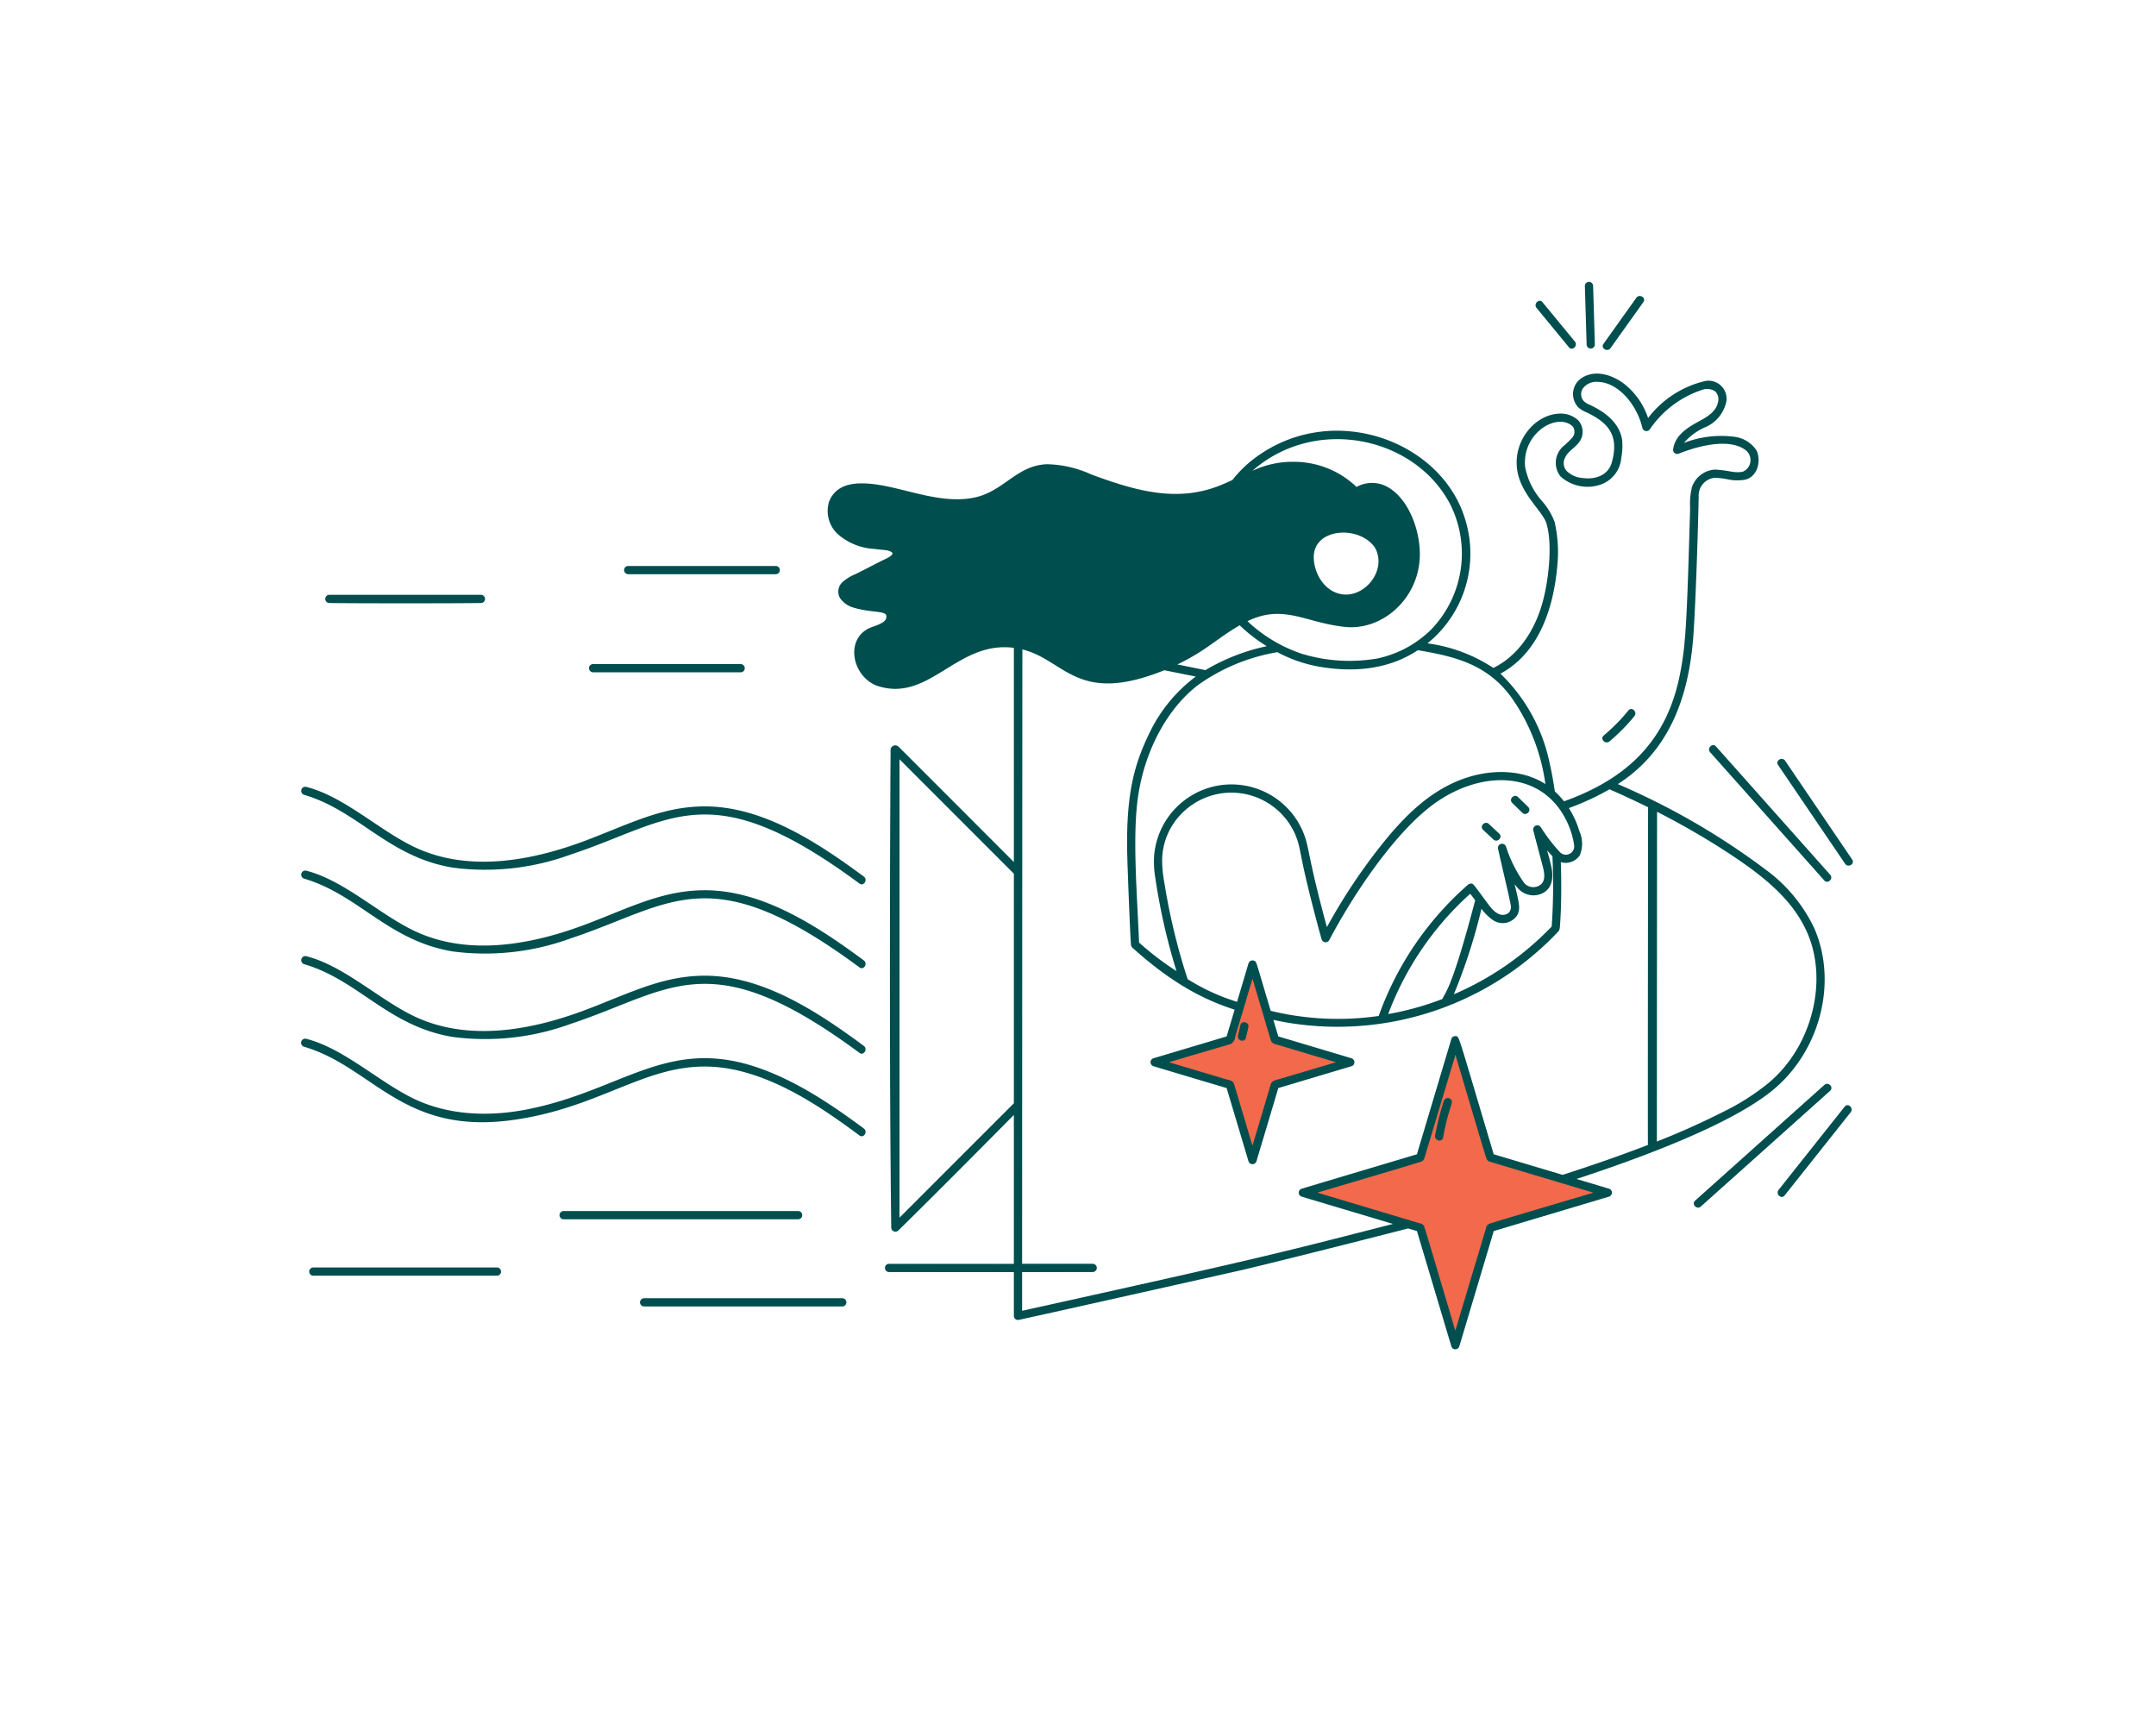 <?xml version="1.0" encoding="utf-8"?>
<svg xmlns="http://www.w3.org/2000/svg" width="600" height="478" fill="none">
  <path d="M477.35 207.919c-.74-.83-1.957.393-1.222 1.219l31.763 35.678c.74.831 1.957-.393 1.221-1.219l-31.762-35.678zM392.768 144.013c-4.045-9.238-10.668-10.936-15.287-8.147a25.604 25.604 0 0 0-27.01-5.324c-12.048 4.678-18.564 12.576-47.002 1.695-9.305-3.561-14.299-4.312-22.136 1.292a26.931 26.931 0 0 1-10.001 5.188c-7.833 1.662-15.938-1.219-23.516-2.896-5.33-1.178-14.202-2.696-16.796 3.859a8.458 8.458 0 0 0 2.253 8.666c3.219 3.404 8.28 3.951 12.838 4.423a4.657 4.657 0 0 1 2.154.609c1.641 1.134-1.941 2.496-2.617 2.853l-6.11 3.141a18.754 18.754 0 0 0-4.987 2.914 3.334 3.334 0 0 0-.556 3.945 6.462 6.462 0 0 0 3.421 2.508c5.447 1.691 9.975.647 9.533 3.055-.35 1.875-2.497 2.381-4.016 2.903-7.544 2.59-5.728 13.044 1.076 15.813a16.291 16.291 0 0 0 11.045-.267c9.201-3.45 15.552-11.885 27.391-10.214 10.763 1.523 14.622 10.513 26.799 9.83a54.861 54.861 0 0 0 23.439-7.996c6.369-3.859 12.064-9.322 19.089-10.906 7.426-1.678 13.391 2.251 22.545 3.214 10.08 1.057 19.958-7.418 20.528-18.948a24.87 24.87 0 0 0-2.077-11.21zm-21.456 22.869c-6.809-2.53-10.198-12.517-5.604-17.547 3.779-4.135 11.013-4.006 15.779-.86a9.611 9.611 0 0 1 2.597 13.239 10.946 10.946 0 0 1-12.772 5.168zm-19.826-13.756c.104 1.107-1.623 1.096-1.725 0a19.099 19.099 0 0 1 6.777-16.381c.847-.706 2.075.508 1.219 1.219a17.565 17.565 0 0 0-6.271 15.162zM496.554 211.855c-.62-.908-2.116-.052-1.491.869l18.655 27.489c.621.908 2.115.05 1.491-.872-6.219-9.161-12.438-18.323-18.655-27.486zM473.144 335.542l35.959-32.198c.829-.743-.395-1.959-1.221-1.219l-35.95 32.207c-.831.733.395 1.95 1.212 1.21zM513.586 308.128l-18.385 23.151c-.681.861.529 2.091 1.219 1.222l18.385-23.152c.685-.862-.527-2.09-1.219-1.221zM138.292 354.712a.863.863 0 0 0 0-1.725H87.209a.862.862 0 0 0 0 1.725h51.083zM179.267 363.274h55.114a.862.862 0 0 0 0-1.725h-55.114a.863.863 0 1 0 0 1.725zM222.111 339.015a.862.862 0 0 0 0-1.725h-65.246a.87.87 0 0 0-.61.252.855.855 0 0 0-.253.61.868.868 0 0 0 .533.797.871.871 0 0 0 .33.066h65.246zM304.076 353.693a.864.864 0 0 0 .61-1.472.864.864 0 0 0-.61-.253h-56.651a.862.862 0 0 0 0 1.725c19.37.318 40.141.27 56.651 0zM165.079 186.799h41.082a.865.865 0 0 0 .819-.861.863.863 0 0 0-.819-.861h-41.082a.86.86 0 0 0-.581 1.455.86.86 0 0 0 .581.267zM133.818 167.525a.862.862 0 0 0 0-1.725H91.673a.865.865 0 0 0-.862.862.863.863 0 0 0 .862.863c14.114.231 30.256.195 42.145 0zM174.807 159.494h41.083a.865.865 0 0 0 .818-.861.863.863 0 0 0-.818-.861h-41.083a.867.867 0 0 0-.61.252.865.865 0 0 0 0 1.22.864.864 0 0 0 .61.253v-.003zM414.149 229.5c-.81-.756-2.043.454-1.219 1.219l2.88 2.687c.813.756 2.043-.454 1.221-1.219l-2.882-2.687zM423.87 225.977c.797.772 2.018-.454 1.219-1.221l-2.828-2.742c-.797-.771-2.018.454-1.219 1.221l2.828 2.742zM447.723 206.092a50.755 50.755 0 0 0 6.897-7c.695-.855-.519-2.081-1.218-1.219a51.06 51.06 0 0 1-6.9 7c-.856.722.37 1.936 1.221 1.219zM447.95 96.723l9.149-12.818c.647-.907-.849-1.766-1.489-.869l-9.149 12.817c-.64.904.855 1.766 1.489.87zM443.556 95.844l-.488-16.26a.862.862 0 0 0-1.725 0l.488 16.26a.86.86 0 0 0 1.472.61.862.862 0 0 0 .253-.61zM438.058 95.234l-9.006-10.94c-.706-.86-1.918.367-1.219 1.216l9.006 10.945c.706.858 1.921-.37 1.219-1.221z" fill="#004E4E"/>
  <path d="M439.497 232.146a24.263 24.263 0 0 0-9.04-13.357c-.095-.066-1.782-1.112-1.895-1.135-.947-.383-1.739 1.015-.786 1.514a19.773 19.773 0 0 1 7.86 8.042 22.575 22.575 0 0 1 2.672 7.746 2.574 2.574 0 0 1-.45 2.111 2.568 2.568 0 0 1-1.895 1.033 2.647 2.647 0 0 1-1.775-.506 42.55 42.55 0 0 1-5.624-7.243.854.854 0 0 0-.474-.365.858.858 0 0 0-1.035.435.858.858 0 0 0-.069.595c.752 2.971 1.555 5.929 2.331 8.893.511 1.945 1.449 4.723-.242 6.355a3.63 3.63 0 0 1-5.121-.381c-2.145-2.526-3.073-5.311-5.105-10.171a.87.87 0 0 0-.41-.488.872.872 0 0 0-1.144.313.863.863 0 0 0-.107.629c1.121 5.191 3.178 13.448 3.486 15.509a2.6 2.6 0 0 1-.76 2.647 2.902 2.902 0 0 1-2.901.277c-2.204-1.01-2.91-2.858-7.111-8.171a.703.703 0 0 0-.488-.291.707.707 0 0 0-.54.182.8.8 0 0 0-.193.109 88.154 88.154 0 0 0-24.863 36.69.937.937 0 0 0 .036.982.933.933 0 0 0 .897.402 85.787 85.787 0 0 0 48.3-25.042c.416-.341.686-.828.754-1.361.111-.62.34-5.922.358-6.555.1-3.548.057-4.79-.095-12.069a4.32 4.32 0 0 0 5.447-1.815 7.542 7.542 0 0 0-.018-5.514zm-7.41 25.816a83.735 83.735 0 0 1-46.203 24.6 85.099 85.099 0 0 1 23.301-34.253c3.237 4.102 3.997 5.777 6.403 7.477a4.541 4.541 0 0 0 3.402.749 4.556 4.556 0 0 0 2.93-1.884c1.09-1.78.314-4.099-.104-5.981-.315-1.425-.658-2.846-.994-4.267a12.892 12.892 0 0 0 2.009 2.814 5.412 5.412 0 0 0 6.416 1.054c2.526-1.326 2.742-4.215 2.245-6.726-.347-1.75-.74-2.966-1.614-6.298a30.012 30.012 0 0 0 2.42 2.926 162.72 162.72 0 0 1-.211 19.789z" fill="#004E4E"/>
  <path d="m404.341 290.132-8.882 31.578-32.565 9.869 32.565 10.855 9.869 31.579 9.868-32.566 31.579-9.868-31.579-9.869-10.855-31.578zM349.078 269.408l-6.908 20.724-20.724 4.934 21.711 6.908 5.921 20.723 4.934-20.723 21.711-5.921-21.711-6.908-4.934-19.737z" fill="#F3694B"/>
  <path d="M240.387 243.922c-13.019-9.622-28.199-19.52-44.224-19.52-11.732 0-20.854 4.812-32.834 9.374-19.372 7.377-35.635 7.971-48.366 1.766-9.712-4.737-19.313-13.914-29.722-16.569a1.135 1.135 0 0 0-1.416 1.086 1.15 1.15 0 0 0 .808 1.124c15.17 4.449 23.378 17.278 41.354 20.253a69.103 69.103 0 0 0 32.744-3.606c28.283-9.324 38.556-22.961 80.448 8.041 1.201.886 2.39-1.078 1.208-1.949zM240.387 267.255c-13.026-9.629-28.186-19.52-44.224-19.52-11.732 0-20.861 4.821-32.834 9.376-19.372 7.377-35.635 7.969-48.366 1.766-9.76-4.766-19.342-13.923-29.722-16.58a1.122 1.122 0 0 0-.86.129 1.147 1.147 0 0 0-.52 1.285 1.157 1.157 0 0 0 .771.796c15.174 4.453 23.379 17.28 41.355 20.255a69.153 69.153 0 0 0 32.744-3.606c28.287-9.333 38.585-22.94 80.448 8.039 1.194.904 2.393-1.067 1.208-1.94zM240.387 291.037c-13.026-9.628-28.186-19.52-44.224-19.52-11.732 0-20.84 4.814-32.834 9.376-19.372 7.377-35.635 7.972-48.366 1.766-9.759-4.766-19.342-13.922-29.722-16.569a1.122 1.122 0 0 0-1.214.468 1.163 1.163 0 0 0 .064 1.382c.14.172.33.298.542.363 15.17 4.447 23.378 17.277 41.355 20.253a69.139 69.139 0 0 0 32.743-3.607c28.288-9.333 38.585-22.94 80.448 8.042 1.194.883 2.393-1.08 1.208-1.954zM240.387 314.025c-8.641-6.387-18.085-12.82-28.581-16.61-25.732-9.292-38.218 5.879-64.703 11.224-12.03 2.428-23.151 1.396-32.14-2.989-9.759-4.767-19.342-13.923-29.722-16.57a1.153 1.153 0 0 0-1.407.802 1.143 1.143 0 0 0 .799 1.407c19.093 5.602 27.382 24.538 57.758 20.428 28.565-3.859 40.855-19.886 64.649-13.392 12.132 3.312 22.951 10.845 32.139 17.645 1.187.885 2.399-1.062 1.208-1.945z" fill="#004E4E"/>
  <path d="M447.784 330.789c-3.015-.91-6.033-1.812-9.054-2.705 26.424-8.682 44.573-16.817 53.949-24.18 13.723-10.774 18.941-30.451 12.139-45.769a43.037 43.037 0 0 0-13.278-16.015 198.652 198.652 0 0 0-41.309-23.923c12.883-8.249 19.774-21.992 21.068-41.99.878-13.619 1.42-36.725 1.434-38.034a4.93 4.93 0 0 1 1.088-3.397 4.928 4.928 0 0 1 3.093-1.776c3.831-.073 4.278 1.012 8.219.567 3.692-.417 5.184-4.857 3.717-8.194a8.62 8.62 0 0 0-6.035-3.806 28.543 28.543 0 0 0-14.192 1.691 16.327 16.327 0 0 1 6.017-4.408 9.95 9.95 0 0 0 5.817-7.286 5.016 5.016 0 0 0-3.55-5.411 5.019 5.019 0 0 0-2.317-.131 27.971 27.971 0 0 0-15.943 10.304 20.1 20.1 0 0 0-6.169-9.113c-2.973-2.485-7.892-4.562-11.966-2.235a5.364 5.364 0 0 0-2.488 6.339 5.388 5.388 0 0 0 1.255 2.088 7.837 7.837 0 0 0 2.195 1.323c6.941 3.237 8.929 7.134 7.095 13.903-1.012 3.745-4.782 4.864-8.098 4.389a7.108 7.108 0 0 1-4.539-2.018 3.283 3.283 0 0 1-.411-3.574c.998-2.327 3.858-3.196 4.693-5.825a4.763 4.763 0 0 0-1.003-4.63 7.05 7.05 0 0 0-4.964-1.879c-7.419.068-14.106 8.527-11.664 17.381 1.625 5.879 6.809 10.035 7.776 13.165 1.632 5.282.797 14.676-.871 21.229-2.27 8.915-7.334 15.829-13.907 18.998a43.762 43.762 0 0 0-18.321-6.837 32.11 32.11 0 0 0 10.282-35.151c-6.973-21.617-37.419-32.526-58.787-16.059a33.34 33.34 0 0 0-5.792 5.754 74.96 74.96 0 0 1-3.405 1.498c-12.147 4.869-23.725 1.432-35.88-3.05a30.996 30.996 0 0 0-12.317-2.838c-8.387.289-12.046 7.545-20.106 9.256-6.251 1.33-12.697-.272-18.932-1.815-7.862-1.952-18.557-4.683-21.594 2.95a8.82 8.82 0 0 0 2.313 8.966 16.835 16.835 0 0 0 10.28 4.212c3.318.432 3.631.227 4.766.865 1.006.681-.942 1.607-2.211 2.19-.619.286-7.07 3.609-7.69 3.904a12.947 12.947 0 0 0-3.844 2.384 3.6 3.6 0 0 0-.586 4.312 6.766 6.766 0 0 0 3.57 2.615c5.448 1.691 9.699.722 9.333 2.723-.09.484.114 1.362-3.831 2.688-7.76 2.612-6.069 13.443 1.076 16.342 14.669 5.061 22.268-12.595 38.245-10.495v59.608c-2.497-2.497-30.308-30.356-32.169-32.169a1.294 1.294 0 0 0-1.363-.193 1.293 1.293 0 0 0-.773 1.139c-.013.093-.517 78.946.182 132.952a1.151 1.151 0 0 0 .714 1.04 1.152 1.152 0 0 0 1.24-.23c9.644-9.399 28.871-28.825 32.169-32.164v41.425h-34.736a1.124 1.124 0 0 0-1.055.713 1.153 1.153 0 0 0 .628 1.495c.139.056.288.085.438.084h34.727v12.205a1.145 1.145 0 0 0 .733 1.055c.142.056.293.083.445.08.384 0 61.939-13.814 62.527-13.952 12.393-2.924 42.771-10.668 46.012-11.526l2.456.735s9.279 31.082 9.583 32.083c.07.237.216.445.415.592.199.148.44.227.688.225a1.139 1.139 0 0 0 1.103-.817c.946-3.125 9.585-32.083 9.585-32.083l32.085-9.585a1.157 1.157 0 0 0 0-2.204zm-165.629-87.662v63.887l-31.831 31.831v-127.56l31.831 31.842zm-34.024-73.818c-1.255-1.162-2.56-1.135-5.558-1.573-2.132-.168-7.264-1.155-7.009-3.212.283-1.062.992-1.416 2.882-2.358.366-.182 4.68-2.383 5.902-3.012 4.755-2.422 5.038-2.565 5.815-3.527a2.739 2.739 0 0 0 .45-2.158 2.724 2.724 0 0 0-1.295-1.785 10.022 10.022 0 0 0-4.569-1.067c-3.472-.376-7.39-.994-9.918-3.531a6.127 6.127 0 0 1-1.333-7.826c3.198-4.211 11.703-2.168 16.844-.806a89.009 89.009 0 0 0 12.556 2.522c3.7.522 7.47.222 11.042-.879 8.015-2.524 10.702-9.533 19.684-8.541a50.247 50.247 0 0 1 11.473 3.434 63.844 63.844 0 0 0 23.465 4.701c9.564-.293 14.714-4.045 21.837-6.975a23.782 23.782 0 0 1 19.066.116 19.111 19.111 0 0 1 7.074 4.934c.227.286.72.681 1.628.046 2.617-2.191 6.514-1.054 8.838 1.116 10.686 11.251 5.602 30.056-7.874 32.98-6.72 1.457-11.891-1.93-21.812-3.273-7.996-.625-13.407 3.127-19.667 7.472a61.478 61.478 0 0 1-20.428 10.322c-21.823 6.63-25.017-13.248-43.715-7.837-9.115 2.633-11.271 7.245-20.171 10.082-10.99 3.502-15.241-5.565-12.513-10.118a5.979 5.979 0 0 1 3.405-2.2c3.477-.799 6.237-4.296 3.901-7.047zm184.491-24.121a19.105 19.105 0 0 0-3.511-5.781 19.942 19.942 0 0 1-4.671-9.403c-.956-9.622 9.052-15.378 13.255-11.319a2.565 2.565 0 0 1-.079 3.041 27.43 27.43 0 0 1-2.54 2.447 6.093 6.093 0 0 0-.779 8.42 11.209 11.209 0 0 0 11.256 2.213 8.612 8.612 0 0 0 5.642-7.39c.309-1.661.386-3.359.227-5.039-.785-4.798-4.766-7.76-9.108-9.782a4.654 4.654 0 0 1-1.671-1.09 2.932 2.932 0 0 1-.195-3.341 4.705 4.705 0 0 1 4.288-1.895c5.901.182 11.001 6.809 12.338 12.881a1.179 1.179 0 0 0 .953.808 1.156 1.156 0 0 0 1.133-.531 28.34 28.34 0 0 1 14.513-10.929 4.013 4.013 0 0 1 1.917-.228 4.007 4.007 0 0 1 1.801.698 3.172 3.172 0 0 1 .708 3.019c-.593 2.707-3.201 4.126-5.5 5.379-3.37 1.832-6.523 3.938-6.995 7.817a1.153 1.153 0 0 0 .953 1.128c.177.03.358.018.529-.034 3.066-1.246 13.48-4.994 18.732-.999a3.522 3.522 0 0 1 1.303 3.244 3.496 3.496 0 0 1-2.15 2.757c-2.562.454-3.751-.431-7.735-.603a7.235 7.235 0 0 0-6.369 4.843 19.517 19.517 0 0 0-.515 5.874c-.921 32.442-1.255 38.009-2.753 45.849-3.575 18.696-14.554 29.37-32.333 35.744a24.608 24.608 0 0 0-2.573-2.76 97.236 97.236 0 0 0-1.551-8.366 47.964 47.964 0 0 0-13.579-24.396c11.491-6.182 14.964-19.837 15.847-30.262.386-4.02.12-8.076-.788-12.011v-.003zM342.8 290.34c.538-.461.878-1.11.948-1.816.116-.454.908-3.064 4.815-16.167 4.164 13.97 4.977 16.821 5.165 17.291.357.892 1.564 1.017 2.331 1.244l15.741 4.703s-15.384 4.585-15.661 4.657c-2.043.545-2.322.574-2.771 2.413-.128.511-.475 1.641-4.815 16.167-4.085-13.738-5.059-17.023-5.165-17.293-.361-.908-1.589-1.019-2.329-1.244l-15.743-4.7c17.409-5.191 17.318-5.028 17.484-5.255zm66.349-41.629a54.6 54.6 0 0 1 1.386 1.816c-6.757 25.754-8.488 25.695-9.113 27.464a82.17 82.17 0 0 1-15.098 4.203 85.29 85.29 0 0 1 22.825-33.483zm3.13 4.176a13.592 13.592 0 0 0 3.143 3.121 4.826 4.826 0 0 0 3.625.795 4.853 4.853 0 0 0 3.116-2.014c1.101-1.8.561-3.579-.66-8.754.345.481.724.935 1.135 1.362a5.705 5.705 0 0 0 6.752 1.11c2.983-1.566 2.781-5.078 2.392-7.036-.329-1.657-.821-3.305-1.234-4.862.358.44.842.996 1.48 1.663.32 6.517.251 13.048-.205 19.557a83.01 83.01 0 0 1-27.237 18.868 155.386 155.386 0 0 0 7.693-23.81zm21.732-15.87a46.494 46.494 0 0 1-5.206-6.809 1.15 1.15 0 0 0-2.093.885c.501 1.982 2.462 9.381 2.462 9.381.507 1.875 1.135 4.208-.283 5.586a3.356 3.356 0 0 1-2.433.807 3.335 3.335 0 0 1-2.288-1.154 37.326 37.326 0 0 1-5.05-10.073 1.14 1.14 0 0 0-.962-.834 1.153 1.153 0 0 0-1.138.57 1.16 1.16 0 0 0-.109.87c.942 4.369 3.207 13.677 3.491 15.527a2.309 2.309 0 0 1-.654 2.335 2.648 2.648 0 0 1-2.617.252c-1.457-.667-2.242-1.738-3.965-4.085-3.2-4.351-3.223-4.338-3.632-4.403a1.369 1.369 0 0 0-1.03.347 87.726 87.726 0 0 0-24.822 36.497 79.422 79.422 0 0 1-30.051-1.418c-4.061-13.589-3.925-13.544-4.41-13.846a1.163 1.163 0 0 0-1.013-.131 1.16 1.16 0 0 0-.73.715c-.159.397.36-1.206-3.214 10.751a57.505 57.505 0 0 1-13.764-6.328 173.878 173.878 0 0 1-6.419-26.535 36.512 36.512 0 0 1-.669-6.419 18.667 18.667 0 0 1 5.71-13.38 19.357 19.357 0 0 1 17.377-5.171 19.372 19.372 0 0 1 14.043 11.467c1.718 4.313.665 3.954 5.221 21.408.64 2.456 1.293 4.994 2.042 7.552a1.15 1.15 0 0 0 1.617.702c.201-.099.37-.254.485-.446 6.712-12.749 18.489-30.414 29.591-38.245 13.496-9.517 30.868-8.925 37.171 6.628a20.993 20.993 0 0 1 1.362 4.975 2.317 2.317 0 0 1-2.716 2.805 2.31 2.31 0 0 1-1.304-.783zm-106.357-52.113c8.05-3.858 11.239-7.404 17.356-10.895a43.187 43.187 0 0 0 7.522 5.811 56.438 56.438 0 0 0-17.068 6.655l-7.81-1.571zm75.718 33.47c-6.385 3.202-12.143 8.271-18.668 16.439a159.693 159.693 0 0 0-15.435 23.183c-5.826-21.378-4.693-22.173-6.913-27.125a21.61 21.61 0 0 0-35.595-5.545 21.612 21.612 0 0 0-5.574 12.781 26.529 26.529 0 0 0 .325 6.153 172.357 172.357 0 0 0 5.901 25.973 79.464 79.464 0 0 1-10.418-7.944c-.565-13.957-1.954-30.231-.168-41.385 2.006-12.533 8.187-23.832 16.537-30.246a53.153 53.153 0 0 1 22.117-9.17 39.256 39.256 0 0 0 11.802 4.063c9.567 1.612 19.17.76 27.292-4.617 10.47 1.748 19.683 4.006 26.419 13.682a54.826 54.826 0 0 1 9.079 23.567c-7.013-4.521-17.404-4.469-26.701.191zm-5.129-43.148a30.223 30.223 0 0 1-14.981 8.023 45.617 45.617 0 0 1-21.072-1.35 41.284 41.284 0 0 1-15.035-9.034c10.067-4.889 16.088.425 27.115 1.589 10.229 1.076 20.264-7.526 20.84-19.215.35-7.059-2.91-16.372-8.97-19.729a8.833 8.833 0 0 0-8.625 0 25.162 25.162 0 0 0-17.002-6.995 26.27 26.27 0 0 0-11.994 2.512c17.616-15.488 45.354-9.464 55.089 9.365a30.469 30.469 0 0 1-5.365 34.832v.002zM284.447 353.977h19.638a1.145 1.145 0 0 0 .81-1.957 1.145 1.145 0 0 0-.81-.336h-19.638c0-7.689.057-162.442.073-170.963 11.873 2.901 15.159 15.629 39.493 5.788l8.759 1.761a42.614 42.614 0 0 0-13.017 15.979c-4.086 8.489-6.396 16.637-6.062 33.154.079 3.925.907 25.403 1.091 25.778.184.381.466.708.815.946 11.855 10.607 20.798 14.49 27.991 16.844l-2.223 7.44-20.366 6.083a1.163 1.163 0 0 0-.59.417 1.17 1.17 0 0 0 0 1.374c.147.199.354.345.59.417a7166.424 7166.424 0 0 0 20.366 6.083s5.902 19.781 6.083 20.367a1.166 1.166 0 0 0 1.103.812 1.159 1.159 0 0 0 1.104-.812 7064.033 7064.033 0 0 0 6.082-20.367l20.367-6.083a1.151 1.151 0 0 0 .593-1.792 1.151 1.151 0 0 0-.593-.416 7559.62 7559.62 0 0 0-20.367-6.083l-1.377-4.612a76.987 76.987 0 0 0 7.914 1.341 84.484 84.484 0 0 0 71.084-25.602c.76-.786.699-.806.858-3.21.29-4.451.347-10.556.147-16.41a4.75 4.75 0 0 0 5.278-1.904 8.425 8.425 0 0 0-.125-6.755 25.26 25.26 0 0 0-2.919-6.394 70.234 70.234 0 0 0 11.305-5.22 242.856 242.856 0 0 1 10.745 4.993c0 5.427-.106 90.853-.043 93.979-7.263 2.798-15.039 5.52-23.734 8.318l-19.18-5.726c-9.866-33.041-9.587-32.764-10.42-32.853a1.133 1.133 0 0 0-1.362.745c-.023.059-9.592 32.108-9.592 32.108s-31.029 9.265-32.076 9.58a1.162 1.162 0 0 0-.812 1.103 1.159 1.159 0 0 0 .812 1.103c2.681.811 25.421 7.593 25.421 7.593-32.659 8.386-36.928 9.503-103.214 24.172l-.002-10.783zm111.104-30.746a1.562 1.562 0 0 0 .932-1.235c.073-.24 6.855-22.745 8.553-28.485.247.84 8.257 27.943 8.638 28.917a1.566 1.566 0 0 0 1.235.935s27.836 8.309 28.533 8.534c-4.9 1.446-27.847 8.219-28.964 8.654a1.562 1.562 0 0 0-.933 1.237c-.079.261-7.057 23.565-8.545 28.504-.246-.822-8.262-27.959-8.646-28.935a1.548 1.548 0 0 0-1.237-.935c-.259-.077-23.564-7.057-28.501-8.546 5.277-1.563 27.768-8.187 28.935-8.645zm65.545-5.579c0-14.456.048-85.358.052-91.752a212.155 212.155 0 0 1 18.839 10.825c10.713 6.922 18.694 13.391 22.818 22.513 6.151 13.593 1.455 32.121-10.695 42.179a64.437 64.437 0 0 1-12.257 7.835c-6.614 3.332-12.753 6.08-18.757 8.4z" fill="#004E4E"/>
  <path d="m475.917 209.326 31.763 35.678c.981 1.108 2.638-.483 1.643-1.588l-31.762-35.681c-.99-1.119-2.626.486-1.644 1.591zM515.443 239.182l-18.655-27.486c-.829-1.219-2.799-.05-1.959 1.187l18.655 27.489c.824 1.212 2.805.059 1.959-1.19zM381.694 164.96c5.256-4.458 6.105-12.711-.275-16.876a14.437 14.437 0 0 0-10.718-1.865 8.853 8.853 0 0 0-7.383 8.806c.107 9.985 10.248 16.828 18.376 9.935zm-16.084-9.937c0-8.171 12.777-8.943 17.067-2.567 3.366 6.16-2.81 13.936-9.268 12.908-4.875-.776-7.794-5.87-7.799-10.341zM507.703 301.913l-35.96 32.192c-1.107.994.493 2.633 1.589 1.641l35.969-32.192c1.101-.987-.481-2.635-1.598-1.641zM513.366 307.951l-18.385 23.151c-.919 1.156.744 2.735 1.664 1.571l18.385-23.151c.917-1.156-.743-2.733-1.664-1.571zM138.292 352.703H87.2a1.146 1.146 0 0 0 0 2.293h51.092a1.145 1.145 0 0 0 .81-1.957 1.145 1.145 0 0 0-.81-.336zM234.381 361.265h-55.123a1.145 1.145 0 0 0 0 2.292h55.134a1.144 1.144 0 0 0 .428-2.207 1.136 1.136 0 0 0-.439-.085zM222.111 339.298a1.144 1.144 0 0 0 .81-1.956 1.145 1.145 0 0 0-.81-.336h-65.255a1.148 1.148 0 0 0-.811 1.957c.215.215.507.335.811.335h65.255zM165.07 187.085h41.082c.186-.004.368-.054.53-.146a1.128 1.128 0 0 0 .487-1.44 1.144 1.144 0 0 0-1.026-.704h-41.082c-.304 0-.595.121-.81.335a1.148 1.148 0 0 0 0 1.62c.215.215.506.335.81.335h.009zM91.67 167.808c6.507.107 35.666.107 42.162 0a1.144 1.144 0 0 0 .81-1.956 1.145 1.145 0 0 0-.81-.336H91.665a1.15 1.15 0 0 0-1.144 1.148 1.146 1.146 0 0 0 1.148 1.144zM174.798 159.789h41.083a1.144 1.144 0 0 0 .809-1.954 1.145 1.145 0 0 0-.809-.336h-41.083a1.146 1.146 0 0 0-1.067.82 1.14 1.14 0 0 0 .454 1.266c.182.125.393.197.613.204zM417.224 231.978l-2.882-2.687c-1.083-1.008-2.694.622-1.607 1.636l2.882 2.686c1.078 1.007 2.701-.613 1.607-1.635zM422.458 221.812c-1.071-1.042-2.678.595-1.614 1.625l2.819 2.742c1.072 1.042 2.679-.595 1.614-1.625l-2.819-2.742zM447.9 206.319a51.488 51.488 0 0 0 6.938-7.036c.924-1.135-.719-2.742-1.661-1.589a50.602 50.602 0 0 1-6.861 6.961c-1.147.967.458 2.606 1.584 1.664zM401.602 316.533c1.677-8.991 3.03-9.665 2.188-10.584a1.191 1.191 0 0 0-1.117-.368 1.18 1.18 0 0 0-.878.781 80.407 80.407 0 0 0-2.413 9.608c-.27 1.443 1.945 2.036 2.22.563zM346.742 288.758l.665-2.887c.336-1.45-1.884-2.029-2.217-.586l-.665 2.888c-.33 1.445 1.879 2.04 2.217.585zM351.769 153.1a17.293 17.293 0 0 1 6.17-14.919c1.15-.953-.454-2.596-1.589-1.657a19.342 19.342 0 0 0-6.877 16.629c.14 1.461 2.437 1.439 2.296-.053zM448.188 96.888l9.149-12.817c.87-1.221-1.096-2.397-1.952-1.203l-9.149 12.82c-.867 1.214 1.099 2.396 1.952 1.2zM443.837 95.835l-.486-16.26a1.148 1.148 0 0 0-1.963-.797 1.143 1.143 0 0 0-.329.813l.488 16.262a1.135 1.135 0 0 0 .713 1.053c.14.056.289.084.44.082a1.143 1.143 0 0 0 1.137-1.153zM436.619 96.634c.951 1.158 2.594-.454 1.659-1.589l-9.006-10.94c-.956-1.162-2.59.454-1.657 1.589l9.004 10.94z" fill="#004E4E"/>
</svg>